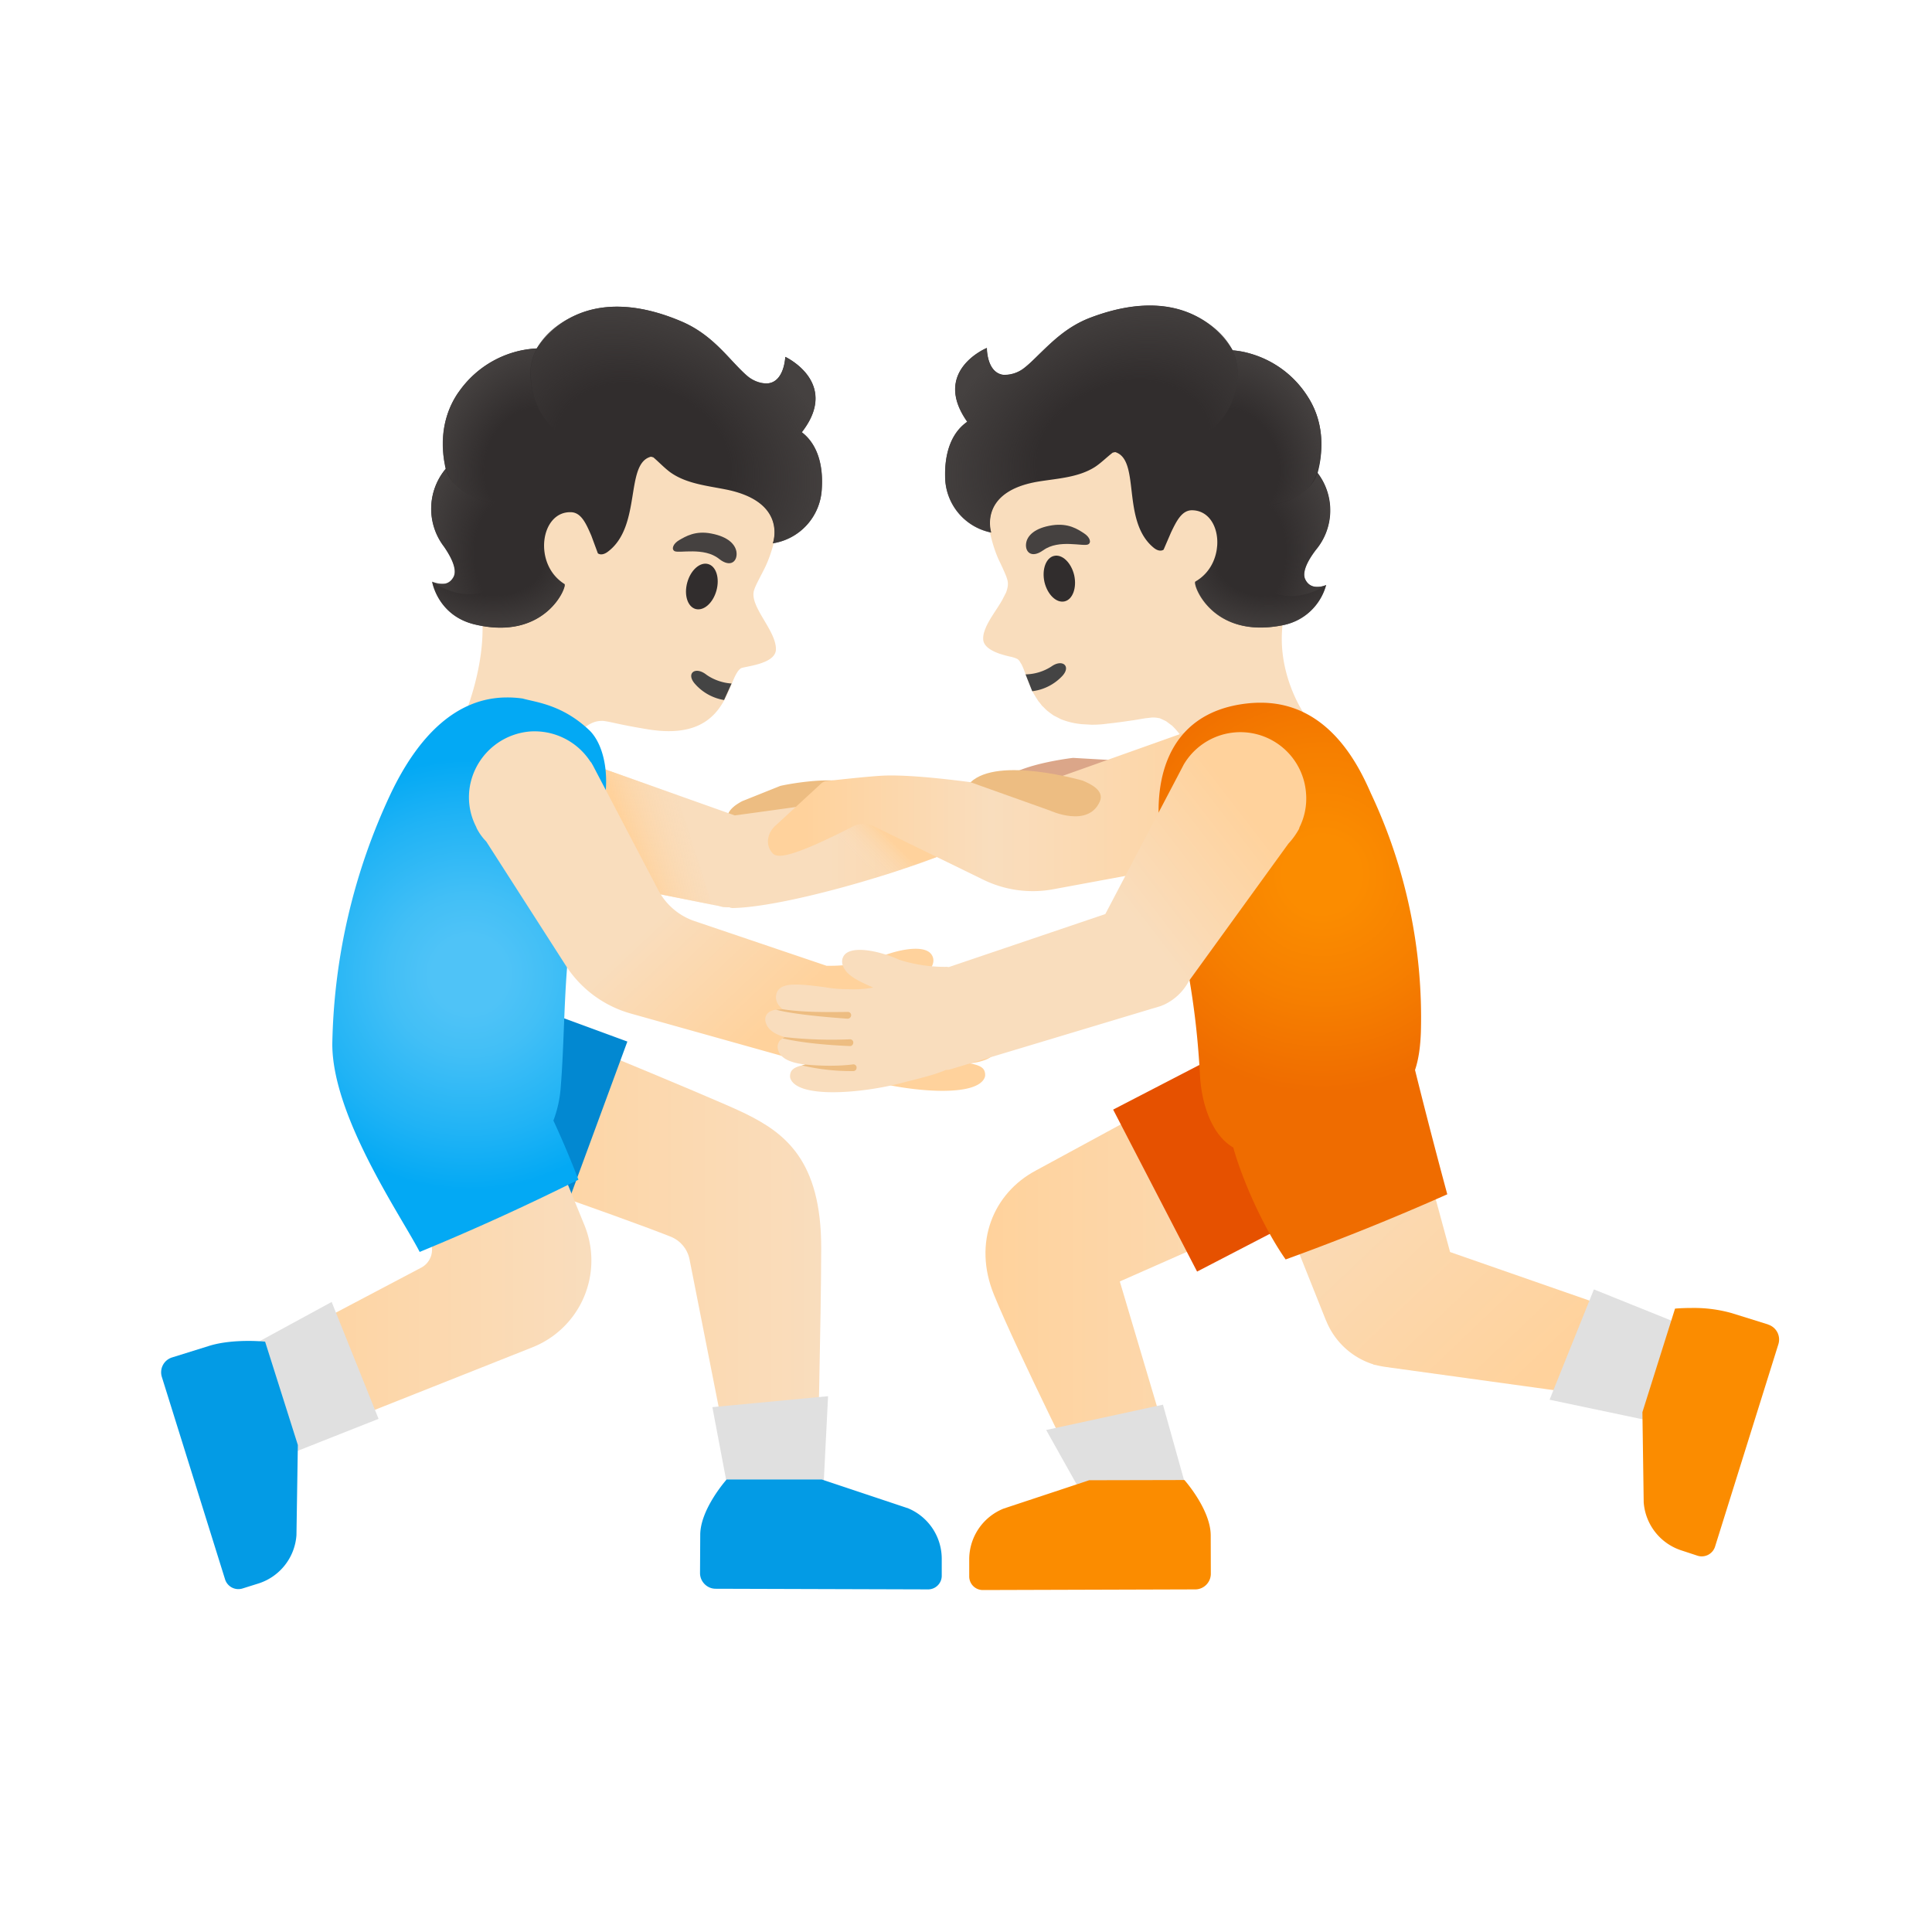 <svg width="18" height="18" viewBox="0 0 18 18" fill="none" xmlns="http://www.w3.org/2000/svg"><path d="M6.946 10.376c-.291-.145-2.376-.994-2.376-.994l-.336 1.422s1.49.51 2.015.718c.09.036.156.115.175.21l.405 2.051.784.001s.038-1.535.038-2.16c0-.812-.336-1.066-.705-1.248" fill="url(#a)"/><path d="M4.692 9.28a.93.93 0 0 0-1.187.55.923.923 0 0 0 .549 1.186l1.152.423.639-1.735z" fill="#0288D1"/><path d="m5.444 11.412-.615-1.506-1.36.546.528 1.091a.19.19 0 0 1-.07.266l-1.625.857.387.788 2.268-.9a.87.87 0 0 0 .487-1.142" fill="url(#b)"/><path d="M7.116 5.31c.073-.141.13-.351.147-.571.048-.582-.163-1.105-.722-1.378q-.038-.019-.079-.036a1.3 1.3 0 0 0-.233-.07l-.037-.006-.085-.012-.045-.003-.08-.004-.023-.001h-.02q-.073 0-.145.008h-.01a2 2 0 0 0-.157.024l-.033.008q-.068.014-.133.032l-.025.008a2 2 0 0 0-.151.052l-.026.011a2 2 0 0 0-.124.057l-.028.013a3 3 0 0 0-.138.08l-.005.002a2 2 0 0 0-.125.088l-.015.013a1 1 0 0 0-.118.102c-.272.27-.386 1.289-.247 1.823.146.563-.188 1.255-.188 1.255s-.152.106-.075.275c.034.076.115.166.28.263.08.048.156.068.229.068.342 0 .584-.444.584-.444s.133-.241.302-.25l.02-.001.014.001c.092.013.117.029.411.078q.106.017.195.017c.564 0 .548-.501.671-.585.028-.019.321-.036.327-.174.006-.182-.262-.413-.2-.564.012-.04.08-.162.087-.18" fill="#F9DDBD"/><path d="M6.746 6.522a.46.46 0 0 1-.275-.155c-.079-.095.006-.159.105-.085.06.045.15.081.24.086z" fill="#444"/><path d="M6.675 5.502c.032-.116-.003-.227-.078-.247-.075-.021-.162.056-.194.172s.003.226.078.247c.076.02.162-.056.194-.172" fill="#312D2D"/><path d="M6.698 5.206c.113.09.177.018.163-.067-.011-.063-.071-.137-.233-.168-.15-.03-.242.028-.3.061-.058.034-.075.085-.043.103.042.022.275-.04.413.071" fill="#454140"/><path d="M12.152 6.653s-.332-.473-.161-1.03c.132-.43.081-1.22-.084-1.653a.7.7 0 0 0-.13-.234 2 2 0 0 0-.121-.115l-.007-.005a2 2 0 0 0-.283-.195l-.018-.01a2 2 0 0 0-.311-.135l-.035-.011a2 2 0 0 0-.158-.043q-.008 0-.017-.003a2 2 0 0 0-.143-.024l-.044-.005a2 2 0 0 0-.154-.009h-.007q-.046 0-.093.004h-.015l-.103.012-.011.002a1 1 0 0 0-.217.057c-.627.234-.883.769-.86 1.378.01.22.058.432.123.577.007.015.055.113.074.165l.006.019c.014.039.007.081-.01.126l-.036.07c-.054.095-.135.195-.165.29a.2.2 0 0 0-.012.07c0 .069.072.11.148.138q.061.02.11.03a.3.3 0 0 1 .06.02.1.1 0 0 1 .023.023l.002.004.018.03v.001c.022.045.041.109.069.175l.02.046q.002.008.006.014.008.02.02.039l.011.019.021.033q.007.012.017.022l.023.03.023.022q.013.014.026.025l.03.023.028.02.045.023.025.013a.7.7 0 0 0 .195.046l.088.005h.017a1 1 0 0 0 .134-.01c.112-.012.184-.024.237-.031l.084-.014.03-.005.063-.007q.026-.001.049.003l.024.004.041.019.018.009.048.036.004.002a.7.7 0 0 1 .14.188s.227.464.577.467h.015l.07-.01.03-.006.037-.012.047-.02q.01-.004.019-.01a.8.8 0 0 0 .227-.172c.23-.253.073-.53.073-.53" fill="#F9DDBD"/><path d="M9.617 6.44a.46.46 0 0 0 .281-.143c.083-.091 0-.159-.1-.089a.46.46 0 0 1-.243.075z" fill="#444"/><path d="M9.918 5.603c.076-.017.116-.127.09-.244-.028-.117-.111-.197-.187-.18s-.116.126-.09.244c.028.117.111.197.187.18" fill="#312D2D"/><path d="M9.72 5.126c-.115.084-.177.01-.158-.075.014-.062.078-.132.24-.157.153-.023.241.038.298.075.056.036.07.087.038.103-.043.023-.273-.051-.417.054" fill="#454140"/><path d="m10.382 7.083-.385-.022c-.097.012-.59.08-.686.247a.13.13 0 0 0-.011.117c.022.1.105.17.195.17l.036-.003h.001l.867-.2c.147-.051.174-.14.177-.151l.001-.024c-.011-.092-.116-.116-.195-.134" fill="#DBA689"/><path d="M8.056 7.46a.14.14 0 0 0-.046-.12c-.144-.13-.633-.042-.74-.018l-.357.143c-.05.028-.156.088-.135.186l.01.021c.004.009.06.085.22.089l.88-.08a.2.2 0 0 0 .168-.221" fill="#EDBD82"/><path d="M9.578 7.515c-.038.105-.298.248-.65.392l-.056.023q-.153.06-.321.12l-.118.04c-.597.2-1.27.365-1.608.37h-.002q-.015-.001-.028-.007-.03 0-.059-.002l-.055-.014v.001l-.049-.01-.775-.155-.918-.183.33-1.027.008-.023 1.034.367.535.19c.267-.036 1.607-.22 1.817-.266a2.6 2.6 0 0 1 .473-.045c.262 0 .507.05.442.229" fill="url(#c)"/><path d="M8.872 7.93c-.101.04-.612.216-.652.23-.23-.118-.504-.41-.504-.41l.437-.267z" fill="url(#d)"/><path d="m6.632 8.428-.775-.155-.587-1.21.007-.023 1.034.367z" fill="url(#e)"/><path d="M11.702 6.98a.61.61 0 0 0-.62-.172l-.009.004-.03.01-1.512.538c-.231-.038-.928-.147-1.291-.134-.137.005-.533.05-.549.052a.1.1 0 0 0-.035.017l-.423.39c-.082.068-.102.175-.048.248.035.05.083.115.767-.236a.21.21 0 0 1 .185-.001l1.016.496a1.05 1.05 0 0 0 .66.093l1.481-.274a.6.6 0 0 0 .18-.04.6.6 0 0 0 .322-.288.62.62 0 0 0-.094-.702" fill="url(#f)"/><path d="M10.088 7.273s-.788-.23-1.045.015l.74.264s.355.165.464-.085c.046-.105-.096-.167-.159-.194" fill="#EDBD82"/><path d="m12.77 10.907-.587-1.376-2.535 1.376c-.39.209-.588.666-.387 1.157.216.53.892 1.883.892 1.883l.83-.158-.55-1.85z" fill="url(#g)"/><path d="M12.672 10.102a.85.85 0 0 0-1.146-.362l-1.155.598.782 1.509 1.155-.599a.85.85 0 0 0 .364-1.146" fill="#E65100"/><path d="m13.51 11.665-.702-2.585-1.522.548 1.066 2.67.006.013a.7.7 0 0 0 .436.4v.002l.025.005a1 1 0 0 0 .1.019l2.544.351.269-.649z" fill="url(#h)"/><path d="M13.183 9.97c.035-.103.05-.22.055-.353a4.9 4.9 0 0 0-.465-2.224c-.111-.253-.39-.846-1.027-.846q-.048 0-.097.004c-.822.074-.937.805-.812 1.392.179.838.3 1.289.343 2.075.014.266.11.558.31.673.087.31.283.75.488 1.043a23 23 0 0 0 1.506-.607 58 58 0 0 1-.3-1.156" fill="url(#i)"/><path d="M5.506 7.892c.239-.551.134-.947-.017-1.09-.253-.239-.498-.259-.62-.294a1 1 0 0 0-.145-.01c-.468 0-.825.353-1.084.897a5.7 5.7 0 0 0-.544 2.333c0 .678.649 1.613.814 1.936q.75-.309 1.479-.673a9 9 0 0 0-.233-.551 1.1 1.1 0 0 0 .069-.322c.055-.685.004-1.485.281-2.226" fill="url(#j)"/><path d="M9.392 9.432c-.026-.028-.07-.039-.142-.04a.2.2 0 0 0 .046-.05.12.12 0 0 0 .01-.103c-.035-.106-.216-.083-.444-.053-.09.011-.181.023-.232.018a1 1 0 0 1-.224-.015q.007-.001.012-.005c.097-.042.207-.09.253-.162.047-.07.017-.119.002-.136-.078-.093-.346-.03-.508.045a1.4 1.4 0 0 1-.429.067h-.035l-1.232-.417a.6.6 0 0 1-.335-.286l-.608-1.16q-.006-.012-.009-.015l-.006-.012-.011-.013a.62.62 0 0 0-.561-.28.62.62 0 0 0-.548.452.6.6 0 0 0 .045.436l.005.013a.5.5 0 0 0 .089.124l.741 1.155c.14.218.356.378.606.448l1.823.511a.04.04 0 0 0 .022 0c.084.037.186.064.304.094l.072.019c.207.056.468.096.683.096.206 0 .367-.037.396-.132a.1.1 0 0 0-.009-.062c-.018-.03-.055-.047-.132-.062.135-.016.245-.056.257-.158a.08.08 0 0 0-.02-.065.1.1 0 0 0-.047-.03c.097-.027.17-.072.184-.152a.07.07 0 0 0-.018-.07" fill="url(#k)"/><path d="M12.168 7.39a.613.613 0 0 0-1.137-.271l-.004.007-.016.031-.713 1.359-1.458.494q-.018-.003-.032-.002a1.4 1.4 0 0 1-.43-.066c-.163-.075-.43-.139-.51-.046-.015.019-.043.066.003.137.047.072.157.12.254.163l.01.005a1 1 0 0 1-.233.015 1.2 1.2 0 0 1-.221-.019c-.229-.029-.409-.052-.445.055a.12.12 0 0 0 .011.101.2.2 0 0 0 .046.05l-.063.004q-.054.008-.079.035a.08.08 0 0 0-.02.069v.001c.014.079.086.124.181.15l.003.001-.025.012-.025.02a.1.1 0 0 0-.02.066c.013.097.112.137.24.155l.018.002-.032.008c-.055.014-.084.03-.1.056a.1.1 0 0 0-.009.06c.029.096.191.134.398.134.215 0 .475-.04.68-.097l.073-.018c.115-.03.217-.056.3-.093l.027-.001 1.898-.571.035-.01.045-.014.013-.006.011-.004a.5.5 0 0 0 .234-.221l.927-1.28a.7.7 0 0 0 .098-.135q.004-.008.006-.018a.6.6 0 0 0 .061-.318" fill="url(#l)"/><path d="M7.93 9.458a.033.033 0 0 1-.032.033s-.472-.03-.668-.084l.063-.004c.19.03.427.027.605.025a.03.03 0 0 1 .032.03m-.64.216c.196.045.428.063.627.072h.003c.017 0 .03-.015.03-.033a.03.03 0 0 0-.033-.03 4 4 0 0 1-.602-.02l-.003-.001zm.69.27a.03.03 0 0 1-.027.035H7.95a2 2 0 0 1-.479-.053l.032-.008c.142.014.314.016.442-.001a.03.03 0 0 1 .036.027" fill="#EDBD82"/><path d="m6.637 13.11.164.867h.865l.049-.969z" fill="#E0E0E0"/><path d="m8.453 14.05-.797-.266H6.77s-.245.274-.246.515l-.002.357c0 .08.066.146.145.146l1.98.006c.07 0 .127-.057.127-.127v-.162a.51.51 0 0 0-.322-.47" fill="#039BE5"/><path d="m10.835 13.087-1.088.236.412.735.924-.084z" fill="#E0E0E0"/><path d="M11.28 14.306c0-.242-.245-.517-.245-.517l-.887.002-.797.264a.51.51 0 0 0-.321.47v.162c0 .07.056.127.127.127l1.979-.006c.08 0 .145-.066.145-.146z" fill="#FB8C00"/><path d="m3.09 12.13-.952.518.317.995 1.072-.424z" fill="#E0E0E0"/><path d="M2.47 12.5s-.064-.007-.155-.007c-.106 0-.25.009-.372.048l-.34.106a.145.145 0 0 0-.095.182l.59 1.889a.13.13 0 0 0 .16.082l.153-.048a.51.51 0 0 0 .351-.449l.013-.84z" fill="#039BE5"/><path d="m14.85 12.013-.413 1.028 1.155.243.271-.863z" fill="#E0E0E0"/><path d="m16.474 12.34-.34-.106a1.3 1.3 0 0 0-.372-.048c-.091 0-.156.006-.156.006l-.304.965.012.84a.51.51 0 0 0 .352.448l.152.05a.13.13 0 0 0 .16-.083l.591-1.889a.146.146 0 0 0-.095-.182" fill="#FB8C00"/><path d="M12.186 3.699a.93.93 0 0 0-.701-.435c-.08-.137-.44-.637-1.32-.307-.215.08-.355.22-.48.34-.054.053-.104.103-.154.14a.3.3 0 0 1-.182.055c-.157-.02-.154-.25-.154-.25s-.516.212-.183.687c-.165.115-.21.323-.206.51a.535.535 0 0 0 .429.522s-.126-.386.449-.476c.178-.028.368-.038.52-.136.057-.038.108-.09.163-.132l.023-.005c.239.073.055.639.356.889.059.05.095.02.095.02l.069-.16c.053-.111.103-.209.198-.207.282.005.328.494.03.664-.03.017.15.538.812.407a.52.52 0 0 0 .406-.375s-.139.065-.195-.053c-.029-.061.012-.16.1-.275a.574.574 0 0 0 .015-.716c.027-.1.097-.417-.09-.707" fill="#312D2D"/><path d="M12.273 4.407c.004-.011-.047.261-.491.308-.18.035-.344.517-.024.75.283.207.595-.013.595-.013s-.045.024-.117.013c-.048-.008-.075-.063-.077-.065-.028-.062.013-.16.1-.277a.575.575 0 0 0 .014-.716" fill="url(#m)"/><path d="M12.186 3.699a.95.95 0 0 0-.539-.405.7.7 0 0 0-.164-.03c.043.09.06.19.04.302a.7.7 0 0 1-.123.316c.122.114.202.267.28.415.067.13.136.275.1.418.083-.023.22-.025.354-.12.13-.091.17-.268.175-.42a.8.8 0 0 0-.123-.476" fill="url(#n)"/><path d="M11.523 3.566c.052-.291-.146-.511-.405-.632-.302-.143-.652-.09-.955.025-.215.08-.355.218-.48.34-.053.052-.103.102-.153.138a.3.3 0 0 1-.183.057c-.156-.02-.154-.252-.154-.252s-.516.213-.182.688c-.165.115-.21.324-.206.51a.535.535 0 0 0 .428.522s-.126-.386.45-.476c.178-.027.368-.037.52-.136.133-.088.167-.176.33-.199.178-.025.425-.005.6-.069.357-.127.39-.51.39-.516" fill="url(#o)"/><path d="M11.757 5.465c-.143-.102-.215-.302-.42-.374a.41.41 0 0 1-.201.329c-.03.016.15.537.811.406.341-.068.406-.375.406-.375s-.31.219-.596.014" fill="url(#p)"/><path d="M4.272 3.655A.94.94 0 0 1 5 3.246c.086-.134.472-.625 1.349-.251.213.091.35.236.47.365.052.055.1.107.148.147.039.032.113.07.183.065.158-.012.166-.247.166-.247s.512.239.154.702c.161.124.198.337.186.525a.54.54 0 0 1-.456.51s.143-.385-.434-.501c-.179-.036-.371-.054-.52-.16-.056-.041-.106-.095-.159-.14l-.022-.006c-.245.062-.084.643-.399.883-.062.048-.096.017-.096.017l-.061-.165c-.05-.115-.095-.217-.192-.218-.283-.006-.352.486-.058.67.028.019-.177.536-.84.375-.342-.084-.393-.397-.393-.397s.138.072.199-.044c.032-.06-.005-.161-.089-.283a.58.58 0 0 1 .016-.724c-.023-.106-.08-.43.12-.714" fill="#312D2D"/><path d="M4.154 4.366c-.003-.012.036.267.483.332.18.044.325.54-.008.76-.295.197-.602-.04-.602-.04s.044.025.12.018c.048-.005.078-.06.08-.063.032-.06-.006-.16-.09-.282a.58.58 0 0 1 .017-.725" fill="url(#q)"/><path d="M4.272 3.655a.97.97 0 0 1 .563-.385A1 1 0 0 1 5 3.247a.5.5 0 0 0-.054.303c0 .004.01.169.112.325-.13.11-.218.26-.302.407-.073.129-.15.273-.12.418-.082-.027-.22-.035-.352-.137-.125-.097-.16-.278-.159-.432a.84.84 0 0 1 .146-.476" fill="url(#r)"/><path d="M4.949 3.55c-.04-.298.17-.511.436-.623.312-.13.664-.06.965.068.214.091.35.236.47.365.052.055.101.107.149.147a.28.28 0 0 0 .182.065c.159-.012.166-.247.166-.247s.513.239.154.702c.161.124.199.337.186.525a.54.54 0 0 1-.456.51s.144-.385-.434-.501c-.178-.036-.371-.054-.52-.16-.13-.094-.16-.185-.327-.216-.179-.033-.429-.024-.604-.095-.349-.146-.367-.535-.367-.54" fill="url(#s)"/><path d="M4.629 5.458c.148-.096.23-.294.44-.36a.42.42 0 0 0 .19.343c.028.019-.177.536-.84.375-.342-.084-.393-.398-.393-.398s.305.235.603.04" fill="url(#t)"/><defs><radialGradient id="i" cx="0" cy="0" r="1" gradientUnits="userSpaceOnUse" gradientTransform="translate(12.316 8.15)scale(2.066)"><stop offset=".171" stop-color="#FB8C00"/><stop offset=".563" stop-color="#F67F00"/><stop offset=".983" stop-color="#EF6C00"/></radialGradient><radialGradient id="j" cx="0" cy="0" r="1" gradientUnits="userSpaceOnUse" gradientTransform="translate(4.372 9.08)scale(2.037)"><stop offset=".173" stop-color="#4FC3F7"/><stop offset=".368" stop-color="#42BFF6"/><stop offset=".727" stop-color="#20B3F5"/><stop offset=".988" stop-color="#03A9F4"/></radialGradient><radialGradient id="m" cx="0" cy="0" r="1" gradientUnits="userSpaceOnUse" gradientTransform="matrix(.869 .138 -.199 1.252 11.575 5.2)"><stop offset=".45" stop-color="#454140" stop-opacity="0"/><stop offset="1" stop-color="#454140"/></radialGradient><radialGradient id="n" cx="0" cy="0" r="1" gradientUnits="userSpaceOnUse" gradientTransform="matrix(.844 -.29 .366 1.064 11.504 4.31)"><stop offset=".45" stop-color="#454140" stop-opacity="0"/><stop offset="1" stop-color="#454140"/></radialGradient><radialGradient id="o" cx="0" cy="0" r="1" gradientUnits="userSpaceOnUse" gradientTransform="matrix(1.724 -.629 .473 1.296 10.468 4.202)"><stop offset=".45" stop-color="#454140" stop-opacity="0"/><stop offset="1" stop-color="#454140"/></radialGradient><radialGradient id="p" cx="0" cy="0" r="1" gradientUnits="userSpaceOnUse" gradientTransform="rotate(3.026 -93.79 225.86)scale(.988 .635)"><stop offset=".45" stop-color="#454140" stop-opacity="0"/><stop offset="1" stop-color="#454140"/></radialGradient><radialGradient id="q" cx="0" cy="0" r="1" gradientUnits="userSpaceOnUse" gradientTransform="rotate(173.457 2.264 2.738)scale(.89 1.282)"><stop offset=".45" stop-color="#454140" stop-opacity="0"/><stop offset="1" stop-color="#454140"/></radialGradient><radialGradient id="r" cx="0" cy="0" r="1" gradientUnits="userSpaceOnUse" gradientTransform="matrix(-.84 -.33 .416 -1.06 4.936 4.302)"><stop offset=".45" stop-color="#454140" stop-opacity="0"/><stop offset="1" stop-color="#454140"/></radialGradient><radialGradient id="s" cx="0" cy="0" r="1" gradientUnits="userSpaceOnUse" gradientTransform="matrix(-1.716 -.712 .535 -1.29 5.988 4.238)"><stop offset=".45" stop-color="#454140" stop-opacity="0"/><stop offset="1" stop-color="#454140"/></radialGradient><radialGradient id="t" cx="0" cy="0" r="1" gradientUnits="userSpaceOnUse" gradientTransform="matrix(-1 .009 -.006 -.643 4.6 5.257)"><stop offset=".45" stop-color="#454140" stop-opacity="0"/><stop offset="1" stop-color="#454140"/></radialGradient><linearGradient id="a" x1="4.234" y1="11.583" x2="7.651" y2="11.583" gradientUnits="userSpaceOnUse"><stop stop-color="#FFD29C"/><stop offset="1" stop-color="#F9DDBD"/></linearGradient><linearGradient id="b" x1="2.302" y1="11.68" x2="5.509" y2="11.68" gradientUnits="userSpaceOnUse"><stop stop-color="#FFD29C"/><stop offset="1" stop-color="#F9DDBD"/></linearGradient><linearGradient id="c" x1="4.939" y1="7.75" x2="9.589" y2="7.75" gradientUnits="userSpaceOnUse"><stop offset=".599" stop-color="#F9DDBD"/><stop offset="1" stop-color="#FFD29C"/></linearGradient><linearGradient id="d" x1="8.065" y1="8.069" x2="8.309" y2="7.825" gradientUnits="userSpaceOnUse"><stop stop-color="#F9DDBD" stop-opacity="0"/><stop offset="1" stop-color="#FFD29C"/></linearGradient><linearGradient id="e" x1="6.488" y1="7.532" x2="5.843" y2="7.776" gradientUnits="userSpaceOnUse"><stop stop-color="#F9DDBD" stop-opacity="0"/><stop offset="1" stop-color="#FFD29C"/></linearGradient><linearGradient id="f" x1="11.823" y1="7.543" x2="7.495" y2="7.543" gradientUnits="userSpaceOnUse"><stop stop-color="#FFD29C"/><stop offset=".599" stop-color="#F9DDBD"/><stop offset="1" stop-color="#FFD29C"/></linearGradient><linearGradient id="g" x1="9.181" y1="11.739" x2="12.771" y2="11.739" gradientUnits="userSpaceOnUse"><stop stop-color="#FFD29C"/><stop offset="1" stop-color="#F9DDBD"/></linearGradient><linearGradient id="h" x1="14.462" y1="12.704" x2="12.204" y2="10.332" gradientUnits="userSpaceOnUse"><stop stop-color="#FFD29C"/><stop offset="1" stop-color="#F9DDBD"/></linearGradient><linearGradient id="k" x1="4.961" y1="6.655" x2="7.461" y2="9.306" gradientUnits="userSpaceOnUse"><stop offset=".599" stop-color="#F9DDBD"/><stop offset="1" stop-color="#FFD29C"/></linearGradient><linearGradient id="l" x1="8.656" y1="9.601" x2="11.504" y2="7.404" gradientUnits="userSpaceOnUse"><stop offset=".599" stop-color="#F9DDBD"/><stop offset="1" stop-color="#FFD29C"/></linearGradient></defs></svg>